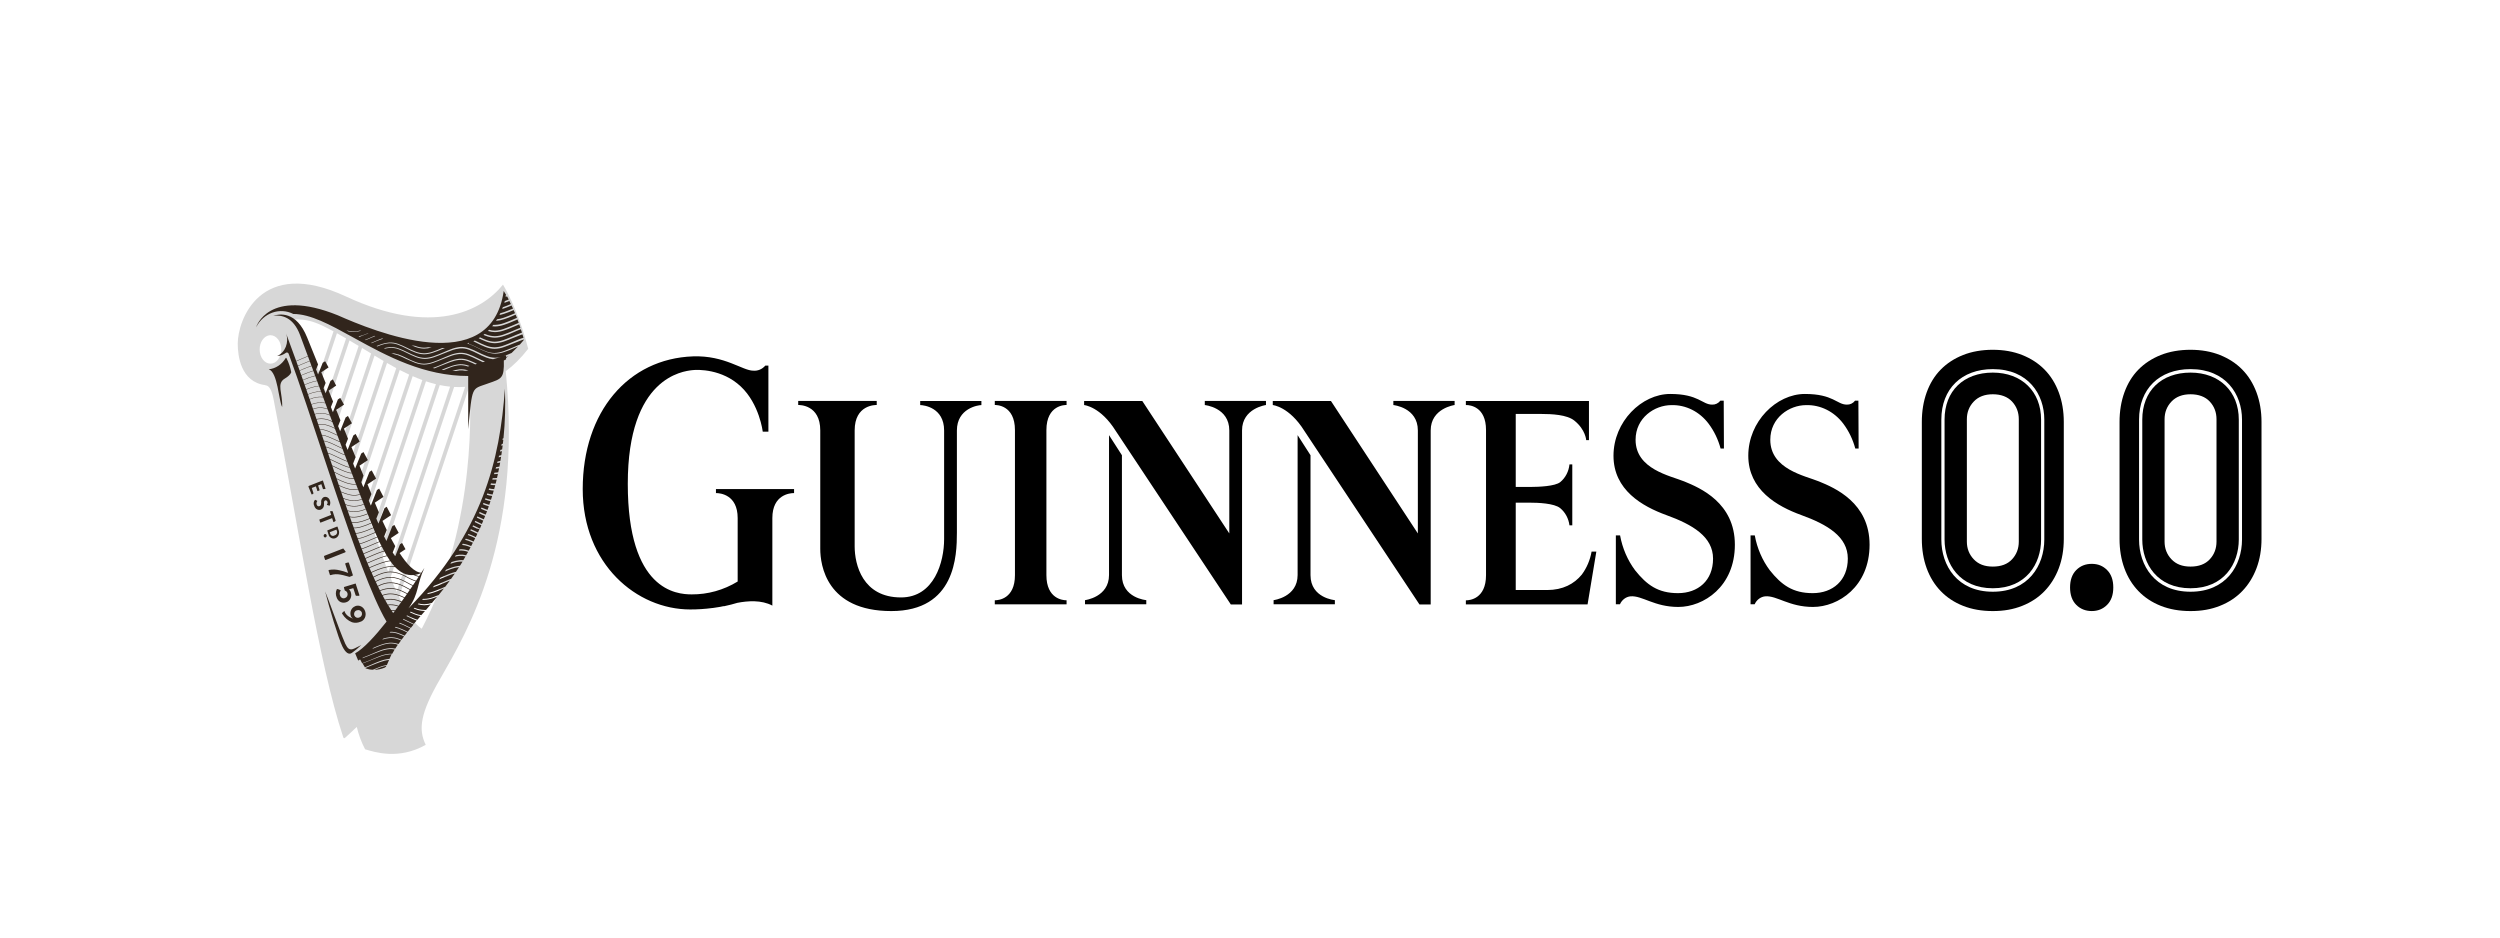 <svg width="400" height="150" viewBox="0 0 400 150" fill="none" xmlns="http://www.w3.org/2000/svg">
<g clip-path="url(#clip0_4_737)">
<path d="M38.039 54.98C38.039 51.27 41.588 41.026 55.355 47.437C69.123 53.849 77.036 49.816 80.477 45.543C80.477 45.543 82.802 49.214 84.512 55.807C83.343 57.313 82.14 58.492 80.921 59.395L80.919 59.374C83.623 86.52 74.692 101.127 70.499 108.495C67.167 114.195 66.931 116.722 68.115 119.172C63.755 121.641 59.892 120.31 58.418 119.889C57.839 118.791 57.389 117.585 57.083 116.311C56.147 117.23 55.486 117.77 55.203 118.054C55.157 118.109 55.093 118.127 55.033 118.103C54.974 118.08 54.928 118.017 54.913 117.938C50.917 105.877 47.914 85.053 43.766 63.86C43.353 61.759 42.782 61.682 42.414 61.643C42.414 61.643 42.439 61.637 42.493 61.629C38.476 61.139 38.039 56.843 38.039 54.98ZM75.155 61.813L75.088 61.822L63.849 95.502C64.933 97.716 66.214 99.799 67.479 100.596L67.491 100.571C76.489 83.501 75.207 63.888 75.155 61.813ZM74.418 61.894C73.828 61.941 73.24 61.946 72.657 61.914L62.479 92.418C62.775 93.146 63.109 93.924 63.469 94.703L74.418 61.894ZM70.359 61.61L61.206 89.034C61.385 89.554 61.703 90.453 62.124 91.531L72.019 61.865C71.461 61.81 70.907 61.724 70.359 61.61ZM68.155 61.011L59.969 85.543C60.325 86.556 60.631 87.419 60.872 88.084L69.75 61.473C69.211 61.341 68.679 61.186 68.155 61.011ZM66.027 60.188L58.742 82.02C59.059 82.937 59.359 83.8 59.636 84.593L67.571 60.808C67.047 60.617 66.532 60.409 66.027 60.188ZM63.956 59.194L57.519 78.478C57.825 79.368 58.124 80.233 58.41 81.063L65.463 59.935C64.948 59.697 64.445 59.448 63.956 59.194ZM61.924 58.075L56.3 74.926C56.599 75.8 56.897 76.666 57.188 77.515L63.403 58.902C62.893 58.627 62.4 58.349 61.924 58.075ZM59.923 56.891L55.087 71.381C55.307 72.026 55.529 72.674 55.75 73.321L55.971 73.965L61.379 57.757C60.834 57.437 60.316 57.126 59.828 56.834L59.923 56.891ZM57.926 55.673L53.871 67.818C54.161 68.668 54.457 69.536 54.757 70.414L59.376 56.557C58.867 56.245 58.384 55.95 57.926 55.673ZM55.919 54.47L52.657 64.251C52.94 65.083 53.236 65.954 53.542 66.851L57.384 55.346C56.863 55.031 56.375 54.74 55.919 54.47ZM53.912 53.314L51.449 60.697C51.718 61.487 52.013 62.355 52.327 63.281L55.373 54.15C54.844 53.841 54.359 53.563 53.912 53.314ZM46.999 51.108L46.739 51.108L46.766 51.125C47.418 51.547 48.466 52.069 49.87 56.039C49.87 56.039 50.075 56.644 50.429 57.691L50.579 58.133C50.738 58.6 50.919 59.135 51.12 59.728L53.362 53.01C51.027 51.74 49.815 51.318 48.623 51.178L48.468 51.161C48.004 51.116 47.536 51.109 46.999 51.108ZM43.274 53.635L43.17 53.639C43.136 53.642 43.102 53.646 43.068 53.652L43.065 53.652C42.657 53.717 42.276 53.976 41.996 54.385C41.991 54.39 41.985 54.395 41.98 54.4C41.709 54.802 41.544 55.331 41.544 55.91C41.544 57.167 42.318 58.185 43.274 58.185C44.23 58.185 45.004 57.167 45.004 55.91C45.004 54.654 44.23 53.635 43.274 53.635Z" fill="#D7D7D7"/>
<path d="M140.276 64.149V64.803L140.266 64.802C140.068 64.796 136.746 64.752 136.746 68.861V87.43C136.746 90.314 137.996 95.589 144.158 95.589C149.5 95.589 151.059 89.875 151.059 86.262V68.877C151.059 65.2 147.795 64.814 147.231 64.814V64.16H157.024V64.814C156.505 64.814 153.103 65.328 153.103 68.877V85.216C153.103 88.862 152.897 97.771 142.604 97.771C132.222 97.771 131.242 90.4 131.242 87.822V68.861C131.242 64.752 127.92 64.796 127.722 64.802L127.713 64.803V64.149H140.276ZM110.881 57.019C115.983 56.842 118.792 59.308 120.532 59.308C121.252 59.371 121.96 59.071 122.453 58.493H122.944V69.07H122.041C122.041 69.07 121.517 64.642 118.522 61.833C115.527 59.024 111.665 59.12 110.783 59.222C109.307 59.394 100.445 60.321 100.445 77.411C100.445 94.501 108.224 95.102 110.675 95.102C113.247 95.12 115.78 94.411 118.027 93.043V92.024C118.035 91.867 118.035 91.71 118.027 91.553V82.89C118.027 79.098 115.146 78.9 114.631 78.895L114.572 78.896L114.561 78.896L114.552 78.896V78.253H127.051V78.896L127.042 78.896L127.031 78.896L126.972 78.895C126.456 78.9 123.576 79.098 123.576 82.89V96.897C121.821 95.959 119.596 96.141 117.983 96.453C117.356 96.645 116.64 96.828 115.885 96.989H115.738C115.125 97.144 114.552 97.181 114.023 97.283H113.969C112.794 97.438 111.613 97.515 110.43 97.514C101.886 97.514 93.235 90.309 93.235 78.253C93.235 65.87 100.523 57.389 110.881 57.019ZM288.783 63.034C293.337 63.034 293.897 64.739 295.493 64.739C295.998 64.763 296.482 64.531 296.808 64.111H297.342L297.38 71.766H296.847C296.461 70.32 295.81 68.973 294.94 67.805C293.48 65.859 291.28 64.757 288.981 64.819C286.293 64.819 283.246 66.835 283.246 70.367C283.246 75.074 288.783 76.114 291.04 77.031C293.568 78.065 299.132 80.44 299.132 87.152C299.132 93.863 294.128 97.112 290.077 97.112C286.241 97.112 284.308 95.263 282.436 95.412C281.709 95.483 281.068 95.962 280.746 96.678H280.089V85.667H280.765C281.137 87.716 281.964 89.634 283.172 91.252C285.04 93.585 286.829 94.903 290.034 94.903C293.239 94.903 295.65 92.877 295.65 89.371C295.65 85.865 292.396 83.93 288.185 82.402C284.339 81.003 279.726 78.382 279.726 72.908C279.726 67.435 284.23 63.034 288.783 63.034ZM267.232 63.034C271.785 63.034 272.344 64.739 273.942 64.739C274.445 64.763 274.93 64.531 275.256 64.111H275.795L275.829 71.766H275.295C274.908 70.32 274.26 68.972 273.388 67.805C271.928 65.859 269.729 64.757 267.428 64.819C264.747 64.819 261.693 66.835 261.693 70.367C261.693 75.074 267.232 76.114 269.487 77.031C272.016 78.065 277.579 80.44 277.579 87.152C277.579 93.863 272.575 97.112 268.526 97.112C264.688 97.112 262.757 95.263 260.884 95.412C260.157 95.483 259.517 95.962 259.193 96.678H258.536V85.667H259.213C259.585 87.716 260.412 89.634 261.619 91.252C263.487 93.585 265.276 94.903 268.482 94.903C271.687 94.903 274.089 92.893 274.089 89.387C274.089 85.881 270.834 83.946 266.624 82.418C262.776 81.019 258.159 78.408 258.159 72.924C258.159 67.44 262.678 63.034 267.232 63.034ZM202.555 64.149V64.803C202.555 64.803 198.727 65.317 198.727 68.866V96.71H196.928L196.907 96.677C196.206 95.621 178.686 69.22 178.528 68.963C176.091 65.049 173.459 64.808 173.459 64.808V64.165H182.772L196.688 85.35V68.872C196.688 65.194 192.767 64.808 192.767 64.808V64.154L192.752 64.149H202.555ZM232.739 64.149V64.803C232.739 64.803 228.911 65.317 228.911 68.866V96.71H227.112C227.112 96.71 208.873 69.225 208.712 68.963C206.276 65.049 203.643 64.808 203.643 64.808V64.165H212.956L226.857 85.35V68.872C226.857 65.194 222.936 64.808 222.936 64.808V64.154V64.149H232.739ZM254.233 64.16V70.421H253.792C253.792 70.421 253.703 68.754 251.909 67.306C250.714 66.335 248.276 66.236 246.58 66.232L246.228 66.232C246.003 66.233 245.795 66.234 245.611 66.234H242.518V77.91L244.98 77.909C246.13 77.904 248.81 77.817 249.645 77.132C250.47 76.453 251.002 75.43 251.115 74.307H251.566V84.058H251.115C250.977 82.967 250.448 81.98 249.645 81.314C248.699 80.504 245.944 80.429 244.871 80.429H242.518V94.405H247.532C250.066 94.405 251.865 93.424 253.086 91.939C253.877 90.871 254.416 89.606 254.654 88.256H255.414L254.012 96.699H234.538V96.05C234.538 96.05 234.545 96.051 234.557 96.051L234.613 96.052C235.098 96.047 237.763 95.846 237.763 92.035V68.797C237.763 65.054 235.186 64.816 234.639 64.807L234.572 64.807C234.561 64.807 234.552 64.808 234.547 64.808L234.538 64.808V64.16H254.233ZM170.651 64.154V64.803L170.642 64.802C170.458 64.796 167.425 64.753 167.425 68.818V92.024C167.425 95.836 170.091 96.036 170.576 96.041L170.631 96.04C170.644 96.04 170.651 96.04 170.651 96.04V96.694H159.166V96.04C159.166 96.04 159.173 96.04 159.186 96.04L159.241 96.041C159.726 96.036 162.392 95.836 162.392 92.024V68.818C162.392 64.753 159.359 64.796 159.175 64.802L159.166 64.803V64.154H170.651ZM177.444 69.622L179.508 72.838V92.03C179.508 95.702 183.405 96.024 183.405 96.024V96.678H173.601V96.024C173.601 96.024 177.444 95.552 177.444 92.003V69.622ZM207.618 69.622L209.682 72.838V92.03C209.682 95.702 213.579 96.024 213.579 96.024V96.678H203.776V96.024C203.776 96.024 207.618 95.552 207.618 92.003V69.622Z" fill="black"/>
<path d="M338.126 93.993C338.126 95.184 337.796 96.112 337.138 96.774C336.481 97.437 335.66 97.769 334.683 97.769C333.705 97.769 332.856 97.437 332.198 96.774C331.541 96.112 331.21 95.184 331.21 93.993C331.21 92.801 331.541 91.873 332.198 91.211C332.856 90.548 333.684 90.216 334.683 90.216C335.681 90.216 336.481 90.548 337.138 91.211C337.796 91.873 338.126 92.801 338.126 93.993Z" fill="black"/>
<path d="M318.851 59.616C314.161 59.616 311.13 62.567 311.13 67.134V86.323C311.13 90.205 313.516 94.121 318.851 94.121C324.186 94.121 326.572 90.205 326.572 86.323V67.134C326.572 62.637 323.469 59.616 318.851 59.616ZM323.007 86.655C323.007 87.769 322.646 88.716 321.926 89.49C321.206 90.267 320.182 90.654 318.851 90.654C317.52 90.654 316.542 90.267 315.805 89.49C315.067 88.716 314.698 87.769 314.698 86.655V67.081C314.698 65.967 315.067 65.023 315.805 64.246C316.542 63.47 317.559 63.083 318.851 63.083C320.144 63.083 321.206 63.472 321.926 64.246C322.646 65.021 323.007 65.967 323.007 67.081V86.655Z" fill="black"/>
<path d="M329.405 62.785C328.868 61.35 328.112 60.133 327.132 59.137C326.154 58.14 324.962 57.363 323.559 56.803C322.156 56.246 320.585 55.965 318.851 55.965C317.118 55.965 315.49 56.243 314.087 56.803C312.683 57.363 311.491 58.14 310.514 59.137C309.536 60.133 308.788 61.35 308.269 62.785C307.751 64.219 307.493 65.795 307.493 67.51V86.229C307.493 87.944 307.751 89.509 308.269 90.924C308.785 92.338 309.533 93.555 310.514 94.572C311.491 95.588 312.683 96.376 314.087 96.933C315.49 97.49 317.079 97.771 318.851 97.771C320.623 97.771 322.156 97.493 323.559 96.933C324.962 96.376 326.154 95.588 327.132 94.572C328.11 93.555 328.868 92.338 329.405 90.924C329.939 89.509 330.207 87.944 330.207 86.229V67.51C330.207 65.798 329.939 64.221 329.405 62.785ZM327.088 86.323C327.088 90.481 324.542 94.677 318.851 94.677C313.16 94.677 310.614 90.481 310.614 86.323V67.134C310.614 62.228 313.847 59.059 318.851 59.059C324.542 59.059 327.088 63.116 327.088 67.134V86.323Z" fill="black"/>
<path d="M350.486 59.616C345.796 59.616 342.765 62.567 342.765 67.134V86.323C342.765 90.205 345.151 94.121 350.486 94.121C355.82 94.121 358.207 90.205 358.207 86.323V67.134C358.207 62.637 355.103 59.616 350.486 59.616ZM354.641 86.655C354.641 87.769 354.28 88.716 353.561 89.49C352.841 90.267 351.817 90.654 350.486 90.654C349.155 90.654 348.177 90.267 347.439 89.49C346.701 88.716 346.332 87.769 346.332 86.655V67.081C346.332 65.967 346.701 65.023 347.439 64.246C348.177 63.47 349.193 63.083 350.486 63.083C351.778 63.083 352.841 63.472 353.561 64.246C354.28 65.021 354.641 65.967 354.641 67.081V86.655Z" fill="black"/>
<path d="M361.039 62.785C360.502 61.35 359.747 60.133 358.766 59.137C357.789 58.14 356.597 57.363 355.194 56.803C353.79 56.246 352.219 55.965 350.486 55.965C348.752 55.965 347.124 56.243 345.721 56.803C344.318 57.363 343.126 58.14 342.148 59.137C341.17 60.133 340.422 61.35 339.904 62.785C339.385 64.219 339.127 65.795 339.127 67.51V86.229C339.127 87.944 339.385 89.509 339.904 90.924C340.42 92.338 341.168 93.555 342.148 94.572C343.126 95.588 344.318 96.376 345.721 96.933C347.124 97.49 348.713 97.771 350.486 97.771C352.258 97.771 353.79 97.493 355.194 96.933C356.597 96.376 357.789 95.588 358.766 94.572C359.744 93.555 360.502 92.338 361.039 90.924C361.573 89.509 361.841 87.944 361.841 86.229V67.51C361.841 65.798 361.573 64.221 361.039 62.785ZM358.722 86.323C358.722 90.481 356.176 94.677 350.486 94.677C344.795 94.677 342.249 90.481 342.249 86.323V67.134C342.249 62.228 345.481 59.059 350.486 59.059C356.176 59.059 358.722 63.116 358.722 67.134V86.323Z" fill="black"/>
<path d="M61.845 106.515C61.784 106.658 61.675 106.77 61.541 106.827C61.008 107.044 60.446 107.162 59.877 107.178C60.191 107.043 60.509 106.914 60.827 106.8C61.159 106.677 61.499 106.582 61.845 106.515ZM62.251 105.593L62.17 105.786C62.088 105.98 62.002 106.176 61.904 106.391C61.526 106.459 61.154 106.562 60.792 106.698C60.396 106.844 60.01 107.011 59.652 107.156C59.268 107.151 58.887 107.082 58.522 106.951L58.468 106.876C58.781 106.746 59.114 106.606 59.447 106.466C59.907 106.294 60.337 106.094 60.827 105.927C61.288 105.752 61.766 105.64 62.251 105.593ZM62.662 104.67C62.53 104.94 62.417 105.183 62.315 105.425H62.251C61.75 105.475 61.257 105.593 60.783 105.776C60.313 105.943 59.858 106.148 59.403 106.348C59.065 106.498 58.727 106.644 58.385 106.773C58.243 106.552 58.115 106.331 58.003 106.132H58.052C58.527 105.986 58.982 105.765 59.442 105.593C59.902 105.42 60.333 105.221 60.822 105.053C61.282 104.877 61.761 104.763 62.246 104.714C62.384 104.688 62.523 104.674 62.662 104.67ZM43.708 50.511C44.706 50.231 47.403 49.691 49.145 54.005L50.892 58.319L50.574 59.112L50.892 59.915L51.636 58.049L52.023 57.791L52.571 58.788L51.406 59.565L52.101 61.274L51.768 62.115L52.091 62.935L52.879 60.95L53.261 60.697L53.789 61.694L52.58 62.498L53.29 64.245L52.938 65.135L53.261 65.954L54.063 63.911L54.44 63.663L55.042 64.741L53.799 65.572C54.034 66.17 54.225 66.65 54.469 67.248L54.098 68.181L54.421 69.001L55.301 66.796L55.669 66.547L56.305 67.723L55.023 68.575C55.272 69.157 55.434 69.589 55.678 70.193L55.292 71.169L55.615 71.983L56.535 69.675L56.897 69.432L57.543 70.656L56.231 71.53C56.491 72.15 56.642 72.538 56.892 73.147L56.491 74.156L56.819 74.965L57.797 72.565L58.155 72.328L58.859 73.617L57.519 74.512C57.778 75.143 57.905 75.499 58.155 76.097L57.812 77.159L58.14 77.963L59.119 75.499L59.471 75.261L60.171 76.577L58.801 77.488C59.07 78.135 59.173 78.443 59.417 79.025V79.074L59.006 80.109L59.339 80.896L60.318 78.405L60.665 78.173L61.355 79.505L59.97 80.427C60.259 81.117 60.377 81.398 60.607 81.937V81.991L60.215 82.978L60.548 83.77L61.527 81.306L61.869 81.079L62.574 82.427L61.194 83.344C61.316 83.608 61.243 83.447 61.316 83.608C61.492 83.997 61.683 84.396 61.879 84.8L61.468 85.83C61.582 86.067 61.701 86.31 61.825 86.558L62.76 84.207L63.097 83.981L63.792 85.264L62.535 86.1C62.809 86.628 62.946 86.871 63.24 87.378L62.833 88.397C62.947 88.569 63.065 88.749 63.186 88.936L63.249 88.968L63.998 87.092L64.331 86.871L64.879 87.868L63.934 88.494C65.09 90.273 66.337 91.621 67.497 91.654L67.4 91.647C67.722 91.154 67.903 90.867 67.903 90.867C66.626 93.562 67.106 94.873 65.359 97.337C77.315 85.086 79.982 73.514 80.784 62.191C80.893 64.839 80.818 67.492 80.559 70.128H80.452L80.398 70.403L80.53 70.36C80.507 70.572 80.483 70.784 80.457 70.996L80.266 71.055L80.207 71.325L80.427 71.26C80.403 71.481 80.373 71.692 80.344 71.907L80.06 71.988L80.001 72.258L80.31 72.177L80.212 72.824L79.845 72.916L79.781 73.174L80.173 73.088C80.14 73.307 80.104 73.525 80.065 73.741C79.913 73.778 79.762 73.838 79.61 73.838L79.541 74.091C79.706 74.072 79.869 74.043 80.031 74.005C79.992 74.226 79.953 74.442 79.908 74.657C79.731 74.698 79.551 74.727 79.37 74.743L79.297 74.992C79.484 74.98 79.67 74.955 79.855 74.916C79.809 75.135 79.763 75.353 79.718 75.569C79.517 75.606 79.314 75.626 79.111 75.628L79.037 75.865H79.121C79.304 75.865 79.487 75.851 79.669 75.822C79.62 76.043 79.571 76.259 79.522 76.475C79.389 76.492 79.255 76.501 79.121 76.501H78.837L78.763 76.733C78.884 76.74 79.005 76.74 79.126 76.733H79.468C79.416 76.953 79.362 77.168 79.306 77.38H79.121C78.932 77.381 78.744 77.365 78.558 77.332L78.479 77.558C78.691 77.6 78.905 77.621 79.121 77.623H79.238C79.183 77.835 79.126 78.047 79.067 78.259C78.798 78.253 78.531 78.215 78.269 78.146L78.186 78.367C78.452 78.44 78.724 78.484 78.998 78.497C78.939 78.709 78.879 78.917 78.817 79.122C78.53 79.093 78.247 79.034 77.971 78.944L77.887 79.16C78.168 79.254 78.457 79.319 78.749 79.354L78.558 79.963C78.268 79.913 77.984 79.835 77.706 79.732H77.667L77.584 79.942H77.638C77.912 80.047 78.193 80.128 78.479 80.184L78.284 80.777C78.088 80.729 77.896 80.67 77.706 80.6L77.359 80.465L77.27 80.67L77.638 80.821C77.827 80.892 78.018 80.954 78.21 81.004L78.005 81.581L77.706 81.478C77.481 81.398 77.261 81.306 77.046 81.204L76.957 81.408C77.177 81.511 77.408 81.613 77.638 81.7L77.926 81.797L77.716 82.336L77.47 82.241C77.224 82.141 76.979 82.027 76.737 81.91L76.644 82.109C76.948 82.271 77.28 82.427 77.623 82.557L77.408 83.096C77.065 82.951 76.727 82.789 76.385 82.622L76.292 82.816C76.629 82.983 76.972 83.15 77.324 83.301L77.099 83.84L76.341 83.479L76.042 83.333L75.949 83.528L76.262 83.678C76.527 83.797 76.762 83.921 77.016 84.04L76.786 84.579L76.346 84.363L75.695 84.051L75.597 84.239L76.262 84.563L76.713 84.66L76.473 85.199L76.36 85.145C76.022 84.984 75.685 84.816 75.338 84.676L75.24 84.865C75.587 85.01 75.934 85.183 76.277 85.35L76.38 85.399L76.13 85.938C75.755 85.749 75.371 85.584 74.98 85.442H74.946L74.843 85.625H74.921C75.299 85.765 75.67 85.927 76.032 86.111L75.773 86.65C75.514 86.531 75.249 86.412 74.98 86.321C74.833 86.267 74.682 86.224 74.525 86.186L74.417 86.369C74.583 86.408 74.746 86.457 74.907 86.515C75.171 86.606 75.411 86.72 75.66 86.833L75.386 87.372C75.249 87.318 75.108 87.259 74.966 87.21C74.668 87.103 74.361 87.031 74.05 86.995L73.938 87.189C74.271 87.219 74.6 87.293 74.916 87.41L75.293 87.561L75 88.1H74.975C74.513 87.927 74.024 87.852 73.536 87.879L73.404 88.089H73.502C73.975 88.061 74.449 88.134 74.897 88.305L74.574 88.844C74.22 88.75 73.855 88.718 73.492 88.747C73.305 88.764 73.119 88.792 72.934 88.833L72.783 89.071C73.021 89.009 73.263 88.968 73.507 88.947C73.835 88.921 74.165 88.95 74.486 89.033L74.124 89.637C73.92 89.615 73.716 89.615 73.512 89.637C73.079 89.681 72.652 89.778 72.24 89.928L72.058 90.192H72.108C72.565 90.019 73.04 89.906 73.522 89.858C73.685 89.843 73.848 89.843 74.011 89.858L73.59 90.527H73.522C73.021 90.579 72.528 90.698 72.053 90.882C71.833 90.963 71.618 91.05 71.403 91.141L71.197 91.427C71.501 91.298 71.804 91.174 72.108 91.066C72.54 90.902 72.989 90.792 73.444 90.737C73.287 90.992 73.124 91.244 72.954 91.492C72.654 91.56 72.358 91.648 72.068 91.756C71.603 91.929 71.143 92.134 70.688 92.333L70.463 92.43L70.248 92.71L70.737 92.5C71.192 92.328 71.647 92.128 72.112 91.961C72.333 91.885 72.553 91.815 72.778 91.756C72.576 92.051 72.373 92.338 72.171 92.619L72.058 92.657C71.594 92.829 71.09 93.055 70.678 93.234C70.267 93.412 69.861 93.584 69.445 93.735L69.245 93.983L69.347 93.951C69.822 93.805 70.326 93.589 70.737 93.412C71.148 93.234 71.559 93.055 71.975 92.899C71.731 93.234 71.487 93.557 71.246 93.87L70.678 94.118C70.223 94.301 69.793 94.501 69.303 94.657C69.037 94.749 68.766 94.82 68.491 94.873L68.324 95.062C68.671 95.013 69.013 94.932 69.347 94.819C69.822 94.673 70.282 94.479 70.737 94.28L71.021 94.161C70.737 94.522 70.463 94.867 70.189 95.202C69.895 95.326 69.602 95.444 69.303 95.547C68.843 95.714 68.363 95.807 67.879 95.822H67.669L67.536 95.968C67.651 95.974 67.765 95.974 67.879 95.968C68.378 95.955 68.873 95.862 69.347 95.692C69.553 95.622 69.758 95.547 69.959 95.466C69.668 95.814 69.388 96.147 69.117 96.463C68.715 96.596 68.299 96.669 67.879 96.679C67.572 96.677 67.267 96.636 66.969 96.555L66.851 96.679C67.186 96.781 67.532 96.835 67.879 96.841C68.23 96.837 68.58 96.789 68.921 96.695L68.163 97.585H67.859C67.375 97.575 66.895 97.476 66.44 97.294L66.308 97.245L66.196 97.359L66.391 97.439C66.862 97.63 67.358 97.734 67.859 97.747H68.006L67.409 98.432C67.076 98.382 66.748 98.297 66.43 98.178C66.191 98.086 65.941 97.979 65.701 97.865L65.593 97.973C65.853 98.097 66.117 98.216 66.386 98.319C66.678 98.431 66.977 98.516 67.282 98.572L66.793 99.165L66.455 99.052C66.004 98.885 65.569 98.674 65.133 98.459L65.031 98.561L65.252 98.672C65.621 98.856 65.988 99.038 66.396 99.187L66.67 99.284L66.21 99.823C65.829 99.65 65.452 99.467 65.08 99.284L64.517 99.014L64.483 99.122L65.094 99.418C65.452 99.591 65.809 99.769 66.176 99.925L65.74 100.465L65.148 100.179C64.761 99.985 64.37 99.796 63.964 99.639L63.861 99.737C64.282 99.871 64.693 100.071 65.099 100.276L65.652 100.545L65.231 101.085L65.153 101.047C64.705 100.818 64.246 100.616 63.778 100.443C63.617 100.385 63.454 100.337 63.288 100.297L63.181 100.4C63.374 100.441 63.566 100.494 63.754 100.562C64.215 100.737 64.668 100.941 65.109 101.171H65.153L64.742 101.71C64.43 101.56 64.112 101.426 63.788 101.311C63.362 101.154 62.915 101.077 62.466 101.085L62.334 101.214C62.816 101.185 63.298 101.26 63.754 101.435C64.057 101.548 64.355 101.683 64.654 101.823L64.243 102.363C64.091 102.298 63.939 102.239 63.788 102.185C63.316 102.007 62.817 101.934 62.319 101.969C61.988 102.001 61.66 102.068 61.341 102.169L61.16 102.341C61.54 102.21 61.932 102.125 62.329 102.087C62.814 102.057 63.3 102.132 63.758 102.309C63.9 102.357 64.032 102.411 64.169 102.47C64.018 102.675 63.881 102.869 63.754 103.047C63.293 102.879 62.808 102.809 62.324 102.842C61.824 102.892 61.331 103.01 60.856 103.193C60.484 103.328 60.122 103.484 59.765 103.641L59.554 103.84C59.995 103.651 60.435 103.463 60.886 103.301C61.346 103.124 61.824 103.01 62.31 102.961C62.765 102.932 63.222 102.997 63.655 103.155C63.499 103.376 63.362 103.587 63.24 103.781C62.931 103.71 62.614 103.689 62.3 103.716C61.799 103.766 61.306 103.884 60.832 104.066C60.362 104.239 59.897 104.455 59.452 104.644C59.006 104.832 58.561 105.026 58.106 105.183L58.067 105.215L57.949 105.323L58.091 105.274C58.566 105.129 59.021 104.908 59.481 104.735C59.941 104.563 60.372 104.363 60.861 104.196C61.322 104.02 61.8 103.906 62.285 103.856C62.573 103.833 62.863 103.853 63.147 103.916C62.99 104.169 62.863 104.401 62.75 104.611C62.587 104.596 62.424 104.596 62.261 104.611C61.76 104.661 61.267 104.779 60.792 104.962C60.323 105.134 59.868 105.355 59.412 105.539C58.957 105.722 58.522 105.921 58.032 106.078L57.959 106.153C57.797 105.857 57.714 105.684 57.66 105.571C57.607 105.458 57.406 105.636 57.313 105.695L56.824 104.53C58.188 103.787 60.046 101.746 61.85 99.46C59.541 95.595 56.451 86.924 53.43 77.95L53.084 76.921C52.912 76.407 52.739 75.892 52.568 75.377L52.225 74.348C50.001 67.669 47.877 61.155 46.204 56.663C46.184 56.562 46.124 56.477 46.04 56.431C45.956 56.386 45.857 56.386 45.773 56.432C45.348 56.751 44.852 56.937 44.339 56.971C45.636 56.398 46.275 54.784 45.773 53.347L46.002 53.962C46.477 55.24 46.939 56.505 47.389 57.754L48.159 57.422L48.8 57.152L49.181 56.995L49.253 56.966C48.654 55.349 48.217 54.163 48.014 53.622C46.933 50.716 45.083 50.371 43.708 50.511ZM52.018 94.625C52.507 95.703 54.142 100.459 55.243 103.004C55.59 103.668 55.864 104.174 56.735 103.743L57.807 103.209C57.336 103.668 56.834 104.086 56.305 104.46C55.815 104.805 55.297 104.46 54.783 103.43C54.127 102.098 52.654 97.154 52.018 94.625ZM56.828 96.987C57.141 96.859 57.487 96.876 57.788 97.033C58.089 97.191 58.32 97.475 58.429 97.822C58.546 98.162 58.525 98.541 58.37 98.863C58.215 99.184 57.943 99.416 57.621 99.499C57.205 99.674 56.748 99.695 56.319 99.559C55.696 99.315 55.159 98.857 54.788 98.254C54.766 98.226 54.748 98.195 54.734 98.162C54.717 98.136 54.717 98.102 54.734 98.076L54.812 98.006L55.032 97.801C55.051 97.778 55.079 97.768 55.106 97.774C55.133 97.786 55.153 97.812 55.16 97.844V97.925C55.33 98.268 55.593 98.543 55.913 98.712C56.096 98.825 56.29 98.915 56.491 98.982L56.447 98.949C56.278 98.857 56.154 98.687 56.109 98.486C55.942 97.864 56.255 97.209 56.814 97.008L56.828 96.987ZM57.562 97.661C57.409 97.594 57.238 97.598 57.088 97.671L57.102 97.65C56.938 97.686 56.797 97.803 56.719 97.968C56.641 98.132 56.634 98.326 56.701 98.496C56.849 98.806 57.19 98.936 57.479 98.793C57.63 98.757 57.76 98.655 57.84 98.51C57.92 98.365 57.941 98.191 57.9 98.027C57.837 97.86 57.715 97.728 57.562 97.661ZM62.765 97.711L62.654 97.711C62.739 97.839 62.823 97.964 62.908 98.088C62.991 97.975 63.075 97.864 63.158 97.752C63.028 97.729 62.897 97.715 62.765 97.711ZM62.109 96.841C62.261 97.101 62.419 97.352 62.578 97.595L62.448 97.602C62.712 97.579 62.977 97.594 63.237 97.646C63.391 97.439 63.543 97.232 63.694 97.026C63.183 96.847 62.645 96.784 62.109 96.841ZM61.865 96.002L61.673 96.042L61.641 96.051C61.772 96.283 61.905 96.51 62.038 96.732L61.935 96.745C62.552 96.65 63.178 96.713 63.766 96.927C63.91 96.73 64.052 96.533 64.192 96.338C63.264 95.933 62.569 95.87 61.865 96.002ZM56.873 93.368C56.917 93.38 56.95 93.421 56.956 93.471L56.941 93.492L57.499 95.207C57.512 95.234 57.512 95.266 57.499 95.293C57.483 95.316 57.457 95.329 57.43 95.326H57.029C56.973 95.335 56.919 95.302 56.897 95.245L56.535 94.123H56.461L55.82 94.301C55.994 94.439 56.116 94.642 56.163 94.873C56.323 95.494 56.007 96.143 55.448 96.34C55.148 96.463 54.818 96.463 54.519 96.34C54.214 96.207 53.977 95.936 53.867 95.595C53.691 95.195 53.691 94.728 53.867 94.328C53.873 94.299 53.89 94.274 53.913 94.26C53.937 94.245 53.965 94.243 53.99 94.253H54.053L54.469 94.42C54.49 94.425 54.506 94.441 54.514 94.463C54.519 94.487 54.514 94.513 54.5 94.532L54.484 94.549C54.332 94.756 54.301 95.042 54.406 95.283C54.463 95.463 54.587 95.608 54.746 95.681C54.906 95.754 55.087 95.748 55.243 95.665C55.523 95.565 55.68 95.239 55.6 94.927C55.551 94.75 55.434 94.608 55.282 94.535L55.223 94.511C55.199 94.508 55.178 94.493 55.165 94.471L55.155 94.447L55.086 94.21L55.032 94.026C55.023 94.002 55.023 93.975 55.032 93.951C55.046 93.928 55.067 93.912 55.091 93.907L56.873 93.368ZM61.399 95.25L61.294 95.286L61.232 95.31C61.348 95.527 61.465 95.74 61.583 95.948L61.73 95.914C62.5 95.747 63.246 95.798 64.258 96.244C64.397 96.052 64.533 95.861 64.667 95.672C63.341 95.007 62.305 94.95 61.399 95.25ZM60.896 94.53L60.836 94.555C60.95 94.778 61.064 94.996 61.178 95.211L61.208 95.198L61.314 95.16C61.332 95.154 61.35 95.147 61.369 95.141C62.304 94.832 63.372 94.893 64.731 95.58C64.861 95.396 64.989 95.214 65.114 95.036L64.746 94.857L64.451 94.705L64.308 94.639C63.196 94.141 62.139 94.042 60.896 94.53ZM60.516 93.825L60.48 93.845C60.581 94.051 60.683 94.255 60.785 94.455L60.696 94.491C62.039 93.916 63.167 94.005 64.352 94.537L64.491 94.601L64.885 94.801L65.162 94.936L65.178 94.944C65.312 94.751 65.442 94.563 65.569 94.378C65.543 94.366 65.515 94.352 65.487 94.337L64.686 93.904C63.265 93.172 62.007 93.04 60.516 93.825ZM65.773 93.621L65.593 93.529L64.929 93.168C63.279 92.276 62.015 92.13 60.162 93.075L60.12 93.096C60.224 93.316 60.327 93.532 60.431 93.745L60.314 93.809C61.854 92.941 63.147 93.024 64.585 93.729L64.816 93.847L65.444 94.19C65.515 94.227 65.578 94.259 65.634 94.286C65.764 94.094 65.891 93.909 66.014 93.729C65.937 93.697 65.858 93.662 65.773 93.621ZM59.88 92.332L59.788 92.38C59.883 92.59 59.979 92.797 60.075 93.001L59.949 93.067C61.868 92.04 63.169 92.132 64.821 92.991L65.656 93.443L65.688 93.46C65.83 93.532 65.957 93.591 66.075 93.639C66.225 93.416 66.369 93.204 66.504 93.002C66.254 92.939 66 92.841 65.707 92.701L65.422 92.558L64.995 92.332C63.189 91.374 61.976 91.249 59.88 92.332ZM61.877 90.772C61.436 90.855 60.965 90.997 60.484 91.181C60.201 91.288 59.932 91.404 59.686 91.519L59.453 91.633C59.55 91.853 59.647 92.07 59.744 92.284L59.66 92.328C61.837 91.161 63.089 91.232 64.89 92.158L65.529 92.495L65.593 92.527C65.964 92.714 66.269 92.837 66.568 92.908C66.715 92.687 66.852 92.48 66.978 92.29L67.222 92.353C66.877 92.271 66.539 92.162 66.21 92.026L66.171 92.009C65.003 92.111 64.053 91.591 63.242 90.75C62.866 90.66 62.405 90.672 61.877 90.772ZM55.825 90.058L56.447 91.977C56.459 92.001 56.461 92.028 56.454 92.054C56.446 92.079 56.429 92.1 56.407 92.112L55.918 92.301C55.918 92.301 55.477 92.165 54.98 92.046L54.803 92.006C54.684 91.979 54.565 91.955 54.45 91.934C53.936 91.831 53.407 91.858 52.903 92.015C52.883 92.03 52.857 92.034 52.833 92.025C52.809 92.017 52.79 91.997 52.781 91.972L52.571 91.319C52.561 91.295 52.561 91.268 52.571 91.244C52.586 91.218 52.611 91.2 52.639 91.195C53.216 91.084 53.808 91.106 54.377 91.26C54.801 91.348 55.218 91.475 55.624 91.637L55.703 91.67L55.243 90.252C55.23 90.221 55.23 90.186 55.243 90.155C55.252 90.136 55.267 90.12 55.284 90.111L55.311 90.101L55.341 90.09L55.688 89.993C55.742 89.971 55.803 89.999 55.825 90.058ZM67.358 91.711L67.351 91.715C67.023 91.846 66.711 91.933 66.412 91.98C66.603 92.053 66.796 92.117 66.991 92.172L67.047 92.186C67.161 92.013 67.265 91.854 67.358 91.711ZM62.459 89.793L62.438 89.793C62.094 89.806 61.584 89.934 60.951 90.153C60.754 90.221 60.549 90.296 60.337 90.378C60.158 90.448 59.979 90.52 59.799 90.595L59.444 90.745L59.127 90.886C59.222 91.107 59.317 91.325 59.412 91.541L59.458 91.517L59.65 91.425C59.898 91.309 60.168 91.192 60.453 91.084C60.939 90.898 61.415 90.755 61.862 90.671C62.337 90.581 62.761 90.56 63.122 90.621C62.89 90.369 62.67 90.09 62.459 89.793ZM61.929 88.983L61.907 88.984C61.833 88.993 61.742 89.011 61.634 89.038L61.462 89.086L61.266 89.148L61.049 89.222L60.81 89.309L60.551 89.407L60.261 89.522L60.104 89.586C59.968 89.641 59.83 89.699 59.689 89.758L58.811 90.138C58.903 90.359 58.995 90.577 59.087 90.792L59.41 90.65L59.496 90.613C59.767 90.497 60.037 90.386 60.306 90.282C60.519 90.199 60.725 90.123 60.923 90.055L61.069 90.005L61.347 89.916C61.77 89.787 62.122 89.71 62.391 89.693C62.231 89.466 62.078 89.228 61.929 88.983ZM61.491 88.223L61.454 88.23C61.435 88.235 61.415 88.239 61.395 88.245L61.258 88.283L61.098 88.334L60.915 88.397L60.6 88.513L60.365 88.604L60.11 88.706L59.745 88.856L59.266 89.059L58.566 89.364L58.503 89.392C58.593 89.614 58.684 89.833 58.774 90.049L59.217 89.856C59.37 89.79 59.516 89.728 59.657 89.668L60.073 89.495L60.385 89.369L60.658 89.263L60.91 89.169L61.142 89.088L61.351 89.019L61.538 88.964L61.703 88.923C61.766 88.908 61.824 88.897 61.875 88.891C61.743 88.672 61.616 88.449 61.491 88.223ZM54.978 87.793L54.964 87.814L55.008 87.868L55.297 88.246V88.273C55.297 88.273 55.297 88.343 55.228 88.375L52.135 89.594C52.109 89.608 52.079 89.609 52.053 89.597C52.027 89.584 52.007 89.559 51.998 89.529L51.846 89.06C51.837 89.033 51.839 89.003 51.851 88.977C51.863 88.951 51.885 88.933 51.91 88.925L54.846 87.782C54.887 87.752 54.942 87.756 54.978 87.793ZM61.088 87.466L61.02 87.485L60.842 87.548L60.435 87.709L58.561 88.492L58.239 88.619L58.197 88.634C58.287 88.86 58.377 89.083 58.467 89.304L58.678 89.21L59.234 88.968L59.713 88.765L60.081 88.614L60.46 88.463L60.688 88.377L60.991 88.268L61.165 88.211C61.192 88.202 61.218 88.194 61.243 88.187L61.383 88.148L61.443 88.135C61.365 87.992 61.288 87.849 61.212 87.704L61.088 87.466ZM60.713 86.723L60.546 86.786L59.131 87.385L58.647 87.584L58.35 87.699L58.182 87.761L58.038 87.809C58.015 87.817 57.994 87.823 57.974 87.829L57.888 87.853C57.98 88.086 58.071 88.317 58.161 88.545L58.312 88.489L59.123 88.154L60.321 87.651L60.695 87.501L60.863 87.438L60.992 87.393L61.042 87.379L60.942 87.184L60.876 87.054C60.826 86.957 60.772 86.847 60.713 86.723ZM60.371 85.972L60.329 85.987L59.02 86.538L58.648 86.69L58.401 86.785L58.179 86.868L57.981 86.936L57.808 86.99L57.659 87.03C57.63 87.037 57.602 87.043 57.576 87.048C57.67 87.29 57.762 87.53 57.855 87.767C57.867 87.764 57.884 87.76 57.901 87.755L58.02 87.719L58.163 87.671L58.329 87.611L58.52 87.537L58.734 87.451L59.103 87.299L60.377 86.758L60.632 86.654L60.673 86.639C60.582 86.445 60.481 86.222 60.371 85.972ZM60.053 85.234L58.959 85.7L58.662 85.819L58.52 85.874C57.995 86.074 57.573 86.201 57.269 86.239C57.361 86.482 57.452 86.723 57.544 86.961C57.611 86.949 57.694 86.929 57.792 86.9L57.962 86.847L58.158 86.779L58.378 86.697L58.621 86.603L58.991 86.453L60.315 85.895L60.335 85.888C60.246 85.686 60.152 85.468 60.053 85.234ZM53.951 84.245V84.261C53.967 84.256 53.983 84.259 53.997 84.27C54.01 84.28 54.018 84.297 54.019 84.315L54.239 84.994C54.325 85.453 54.101 85.915 53.708 86.092C53.314 86.27 52.862 86.115 52.629 85.722L52.375 84.935C52.368 84.92 52.368 84.903 52.373 84.888C52.379 84.872 52.39 84.86 52.404 84.854L53.951 84.245ZM59.739 84.486L59.215 84.715L58.981 84.813L58.74 84.911C58.533 84.993 58.334 85.066 58.144 85.129C57.647 85.294 57.239 85.382 56.945 85.373C57.043 85.635 57.139 85.894 57.236 86.151L57.173 86.156C57.372 86.142 57.638 86.08 57.962 85.975L58.217 85.889L58.492 85.788L58.779 85.675L59.208 85.497L60.018 85.152C59.929 84.942 59.836 84.719 59.739 84.486ZM52.135 85.468C52.226 85.516 52.282 85.62 52.277 85.731C52.272 85.842 52.206 85.939 52.111 85.975C51.981 86.026 51.839 85.951 51.792 85.808C51.759 85.704 51.785 85.587 51.861 85.512C51.935 85.437 52.044 85.42 52.135 85.468ZM53.828 84.735L52.761 85.156L52.884 85.533C53.038 85.759 53.324 85.816 53.54 85.663C53.789 85.616 53.965 85.369 53.946 85.091L53.828 84.735ZM59.425 83.722L59.206 83.818L58.698 84.032L58.532 84.098C58.241 84.209 57.963 84.302 57.7 84.373C57.289 84.482 56.934 84.533 56.645 84.512L56.628 84.511C56.723 84.77 56.817 85.026 56.911 85.28C57.195 85.297 57.609 85.211 58.12 85.041C58.246 84.999 58.375 84.954 58.509 84.903L58.771 84.802L59.113 84.66L59.705 84.403C59.614 84.185 59.521 83.958 59.425 83.722ZM59.137 83.012L59.005 83.072C58.939 83.101 58.873 83.129 58.795 83.161C58.563 83.255 58.324 83.342 58.077 83.417C57.471 83.603 56.9 83.697 56.396 83.667L56.32 83.661C56.411 83.914 56.502 84.165 56.593 84.414L56.55 84.41C56.844 84.452 57.227 84.405 57.68 84.284C57.94 84.214 58.216 84.122 58.504 84.011L58.782 83.899L59.39 83.637C59.308 83.435 59.223 83.227 59.137 83.012ZM53.236 81.845L53.696 83.263C53.711 83.302 53.696 83.347 53.662 83.366L53.618 83.398L53.417 83.533C53.4 83.542 53.38 83.542 53.364 83.533C53.352 83.527 53.342 83.516 53.336 83.504L53.138 82.902L51.303 83.614C51.288 83.623 51.269 83.623 51.254 83.614C51.238 83.606 51.227 83.59 51.225 83.571L51.102 83.188C51.096 83.171 51.097 83.153 51.105 83.137C51.112 83.121 51.126 83.111 51.142 83.107L52.987 82.384L52.918 82.174L52.82 81.872C52.814 81.859 52.814 81.843 52.82 81.829C52.831 81.817 52.845 81.808 52.861 81.804L52.884 81.802V81.781H53.138C53.181 81.77 53.224 81.798 53.236 81.845ZM58.832 82.253L58.532 82.369L58.187 82.494C58.17 82.5 58.154 82.505 58.139 82.51C57.642 82.674 57.164 82.778 56.715 82.798C56.466 82.809 56.232 82.794 56.016 82.75L55.992 82.745C56.09 83.021 56.188 83.295 56.286 83.566L56.255 83.563C56.783 83.622 57.397 83.53 58.055 83.329C58.299 83.254 58.537 83.168 58.766 83.075L58.974 82.987L59.103 82.929C59.015 82.71 58.924 82.484 58.832 82.253ZM58.526 81.484L58.595 81.451C57.696 81.894 56.693 82.011 55.731 81.787L55.645 81.766C55.749 82.061 55.852 82.353 55.955 82.642L55.908 82.631C56.151 82.696 56.42 82.72 56.711 82.707C57.153 82.686 57.624 82.584 58.116 82.422L58.41 82.318L58.799 82.17C58.709 81.946 58.619 81.717 58.526 81.484ZM58.22 80.708L58.282 80.68C57.339 81.128 56.279 81.162 55.316 80.782L55.298 80.774C55.404 81.077 55.508 81.377 55.613 81.675L55.58 81.666C56.517 81.924 57.504 81.849 58.399 81.455L58.497 81.41C58.406 81.18 58.313 80.946 58.22 80.708ZM52.472 79.637C52.647 79.764 52.767 79.964 52.806 80.19V80.163C52.87 80.381 52.859 80.617 52.776 80.825L52.742 80.902C52.724 80.919 52.7 80.923 52.678 80.914L52.659 80.902L52.36 80.799C52.337 80.794 52.318 80.778 52.306 80.756C52.299 80.744 52.297 80.73 52.299 80.716L52.306 80.697C52.408 80.606 52.445 80.454 52.399 80.319C52.38 80.228 52.328 80.15 52.255 80.101C52.182 80.052 52.095 80.038 52.013 80.06C51.874 80.15 51.804 80.33 51.841 80.502V80.697C51.871 81.066 51.67 81.41 51.352 81.532C51.141 81.616 50.907 81.601 50.706 81.491C50.505 81.381 50.353 81.186 50.285 80.95C50.123 80.651 50.157 80.27 50.368 80.012C50.388 79.974 50.431 79.959 50.466 79.98L50.755 80.13C50.761 80.144 50.763 80.159 50.761 80.174L50.755 80.195C50.639 80.344 50.605 80.55 50.667 80.734C50.693 80.84 50.759 80.927 50.848 80.975C50.937 81.022 51.041 81.025 51.132 80.983C51.332 80.902 51.363 80.794 51.386 80.455L51.391 80.373C51.333 79.992 51.543 79.623 51.881 79.516C52.085 79.467 52.298 79.51 52.472 79.637ZM54.954 79.782C55.057 80.081 55.16 80.378 55.263 80.672L55.193 80.643C56.127 81.06 57.169 81.069 58.106 80.672L58.191 80.634C58.1 80.404 58.008 80.17 57.915 79.933L57.984 79.91C57.015 80.242 55.974 80.208 55.028 79.815L54.954 79.782ZM54.597 78.745C54.704 79.059 54.812 79.37 54.918 79.68L54.89 79.667C55.81 80.095 56.832 80.171 57.794 79.887L57.886 79.857C57.794 79.621 57.7 79.381 57.605 79.138L57.682 79.112C56.894 79.401 56.119 79.323 55.201 78.988L54.951 78.892L54.597 78.745ZM54.242 77.709C54.349 78.023 54.456 78.334 54.562 78.644L54.976 78.816L55.062 78.85C55.981 79.209 56.748 79.322 57.515 79.084L57.576 79.063C57.484 78.826 57.391 78.586 57.297 78.344L57.355 78.331C57.217 78.365 57.075 78.387 56.929 78.398C56.3 78.446 55.643 78.297 54.915 78.004L54.711 77.918L54.242 77.709ZM51.68 76.933L52.081 78.168C52.088 78.181 52.088 78.198 52.081 78.211C52.068 78.228 52.048 78.238 52.027 78.238H51.988L51.748 78.27C51.707 78.272 51.669 78.244 51.656 78.2L51.421 77.477H51.386L50.897 77.677L51.132 78.4C51.136 78.415 51.135 78.433 51.127 78.447C51.12 78.461 51.107 78.471 51.093 78.475L50.848 78.572C50.833 78.579 50.816 78.578 50.802 78.57C50.788 78.561 50.778 78.546 50.775 78.529L50.544 77.817L49.884 78.076L50.148 78.89C50.161 78.908 50.164 78.931 50.158 78.952L50.148 78.971L49.933 79.111C49.914 79.121 49.893 79.121 49.874 79.111C49.86 79.106 49.85 79.094 49.845 79.079L49.346 77.86C49.338 77.839 49.342 77.815 49.355 77.797C49.368 77.78 49.389 77.771 49.409 77.774V77.747L51.592 76.89C51.627 76.875 51.666 76.894 51.68 76.933ZM53.881 76.648C53.991 76.97 54.099 77.29 54.208 77.607L54.7 77.826L54.941 77.928C55.66 78.218 56.307 78.364 56.924 78.317C57.019 78.31 57.112 78.298 57.204 78.281L57.267 78.267C57.171 78.019 57.074 77.768 56.977 77.515L57.049 77.507C56.782 77.546 56.491 77.539 56.179 77.49C55.716 77.418 55.228 77.258 54.692 77.026L54.443 76.915C54.4 76.895 54.357 76.875 54.313 76.854L53.881 76.648ZM53.528 75.604C53.634 75.919 53.74 76.231 53.845 76.542L54.204 76.714C54.299 76.76 54.387 76.802 54.471 76.84L54.719 76.951C55.25 77.181 55.733 77.338 56.189 77.41C56.444 77.45 56.684 77.462 56.907 77.442L56.947 77.437C56.845 77.174 56.743 76.909 56.64 76.641L56.729 76.633C56.384 76.671 55.986 76.615 55.535 76.48C55.236 76.39 54.925 76.269 54.58 76.113L54.292 75.979L53.528 75.604ZM53.178 74.569C53.283 74.881 53.388 75.19 53.492 75.498L54.253 75.871L54.433 75.958C54.846 76.152 55.209 76.298 55.554 76.401C55.942 76.518 56.289 76.574 56.594 76.562L56.609 76.562C56.505 76.288 56.399 76.013 56.292 75.734C56.067 75.758 55.691 75.663 55.181 75.468L54.936 75.371L54.673 75.261L54.411 75.146L54.042 74.978L53.178 74.569ZM52.83 73.537C52.935 73.848 53.039 74.157 53.142 74.464L54.184 74.956L54.438 75.071L54.699 75.186L54.957 75.294L55.197 75.388L55.417 75.469C55.796 75.602 56.082 75.668 56.262 75.656C56.156 75.378 56.049 75.099 55.942 74.817C55.889 74.815 55.827 74.805 55.754 74.788L55.613 74.751L55.451 74.7C55.422 74.69 55.393 74.679 55.362 74.668L55.168 74.596L54.952 74.509C54.915 74.493 54.876 74.477 54.837 74.46L54.458 74.295L54.024 74.096L52.83 73.537ZM52.495 72.545C52.596 72.843 52.696 73.14 52.795 73.435L53.078 73.564L54.108 74.047L54.483 74.219L54.856 74.382C54.895 74.398 54.933 74.414 54.97 74.43L55.182 74.515L55.374 74.587L55.544 74.646C55.696 74.695 55.819 74.725 55.91 74.734C55.798 74.442 55.686 74.147 55.573 73.851L55.53 73.841L55.447 73.817L55.354 73.786L55.191 73.724L54.994 73.642L54.668 73.496L54.253 73.303L53.496 72.948L53.195 72.812L53.022 72.737L52.87 72.674L52.735 72.622L52.617 72.58L52.512 72.549L52.495 72.545ZM52.162 71.556C52.264 71.859 52.366 72.16 52.467 72.46L52.469 72.46L52.564 72.485C52.581 72.49 52.598 72.495 52.615 72.501L52.727 72.539L52.922 72.615L53.155 72.713L53.535 72.884L54.689 73.424L55.013 73.568L55.208 73.65L55.319 73.693L55.416 73.728L55.541 73.766C55.424 73.459 55.307 73.15 55.189 72.84L55.148 72.826L54.985 72.764L54.789 72.682L54.462 72.536L54.048 72.343L53.291 71.988L52.989 71.852L52.817 71.777L52.664 71.714L52.53 71.662L52.411 71.621L52.306 71.589L52.214 71.566C52.199 71.563 52.185 71.56 52.171 71.558L52.162 71.556ZM51.838 70.596L51.87 70.688C51.96 70.955 52.049 71.221 52.139 71.486L52.139 71.476L52.179 71.482L52.264 71.5L52.358 71.525C52.375 71.53 52.392 71.536 52.41 71.541L52.522 71.58L52.717 71.655L52.949 71.753L53.329 71.924L54.483 72.464L54.807 72.609L55.002 72.69L55.113 72.733L55.154 72.748C55.033 72.429 54.912 72.109 54.791 71.788L54.757 71.775L54.601 71.71L54.246 71.546L53.254 71.075L52.986 70.955C52.49 70.739 52.12 70.618 51.838 70.596ZM51.522 69.66C51.62 69.948 51.716 70.234 51.812 70.519L51.744 70.516C52 70.516 52.327 70.604 52.762 70.78L53.01 70.884C53.053 70.903 53.097 70.922 53.142 70.943L53.485 71.101L54.496 71.581L54.717 71.678L54.755 71.694C54.634 71.375 54.514 71.056 54.393 70.736L54.315 70.705L53.838 70.496L53.007 70.124L52.868 70.064L52.608 69.956C52.153 69.775 51.811 69.676 51.549 69.661L51.522 69.66ZM51.234 68.779L51.225 68.782C51.316 69.05 51.407 69.318 51.497 69.584L51.479 69.583C51.783 69.583 52.187 69.701 52.757 69.936L53.032 70.053L54.135 70.546L54.353 70.64C54.237 70.323 54.117 70.005 53.997 69.686L53.967 69.675L53.862 69.632L53.73 69.573L53.18 69.317L53.023 69.246L52.734 69.121C52.642 69.082 52.553 69.047 52.467 69.014C51.938 68.814 51.524 68.727 51.234 68.779ZM51.005 67.945L50.945 67.957C51.031 68.209 51.116 68.46 51.2 68.71L51.148 68.722C51.456 68.635 51.904 68.721 52.489 68.943C52.62 68.992 52.755 69.047 52.9 69.11L53.291 69.286L53.756 69.502L53.94 69.584L53.962 69.593C53.836 69.259 53.711 68.925 53.586 68.593L53.676 68.641C52.511 68.004 51.615 67.843 51.005 67.945ZM80.594 46.559C80.701 46.726 80.838 46.941 80.99 47.206L80.912 47.238V47.502L81.132 47.421C81.217 47.576 81.306 47.743 81.401 47.923C81.191 48.009 80.98 48.09 80.77 48.165C80.745 48.257 80.721 48.354 80.691 48.456L80.96 48.364C81.14 48.298 81.318 48.227 81.494 48.155L81.744 48.651C81.377 48.812 81.005 48.963 80.628 49.093L80.457 49.147L80.349 49.432L80.691 49.33C81.083 49.195 81.47 49.039 81.851 48.877L82.081 49.373L81.993 49.411C81.538 49.594 81.083 49.794 80.618 49.95C80.427 50.015 80.236 50.074 80.046 50.117L79.913 50.398C80.174 50.346 80.433 50.278 80.687 50.193C81.161 50.047 81.626 49.853 82.081 49.654L82.184 49.611L82.404 50.112L81.993 50.29C81.538 50.473 81.083 50.673 80.618 50.829C80.263 50.953 79.897 51.038 79.527 51.083L79.365 51.336C79.812 51.306 80.254 51.215 80.682 51.066C81.156 50.921 81.621 50.721 82.076 50.527L82.502 50.344L82.713 50.851L81.993 51.163C81.538 51.347 81.083 51.546 80.618 51.703C80.161 51.869 79.685 51.962 79.204 51.978H78.925L78.749 52.199C78.9 52.222 79.052 52.234 79.204 52.236C79.703 52.223 80.197 52.13 80.672 51.962C81.147 51.816 81.612 51.616 82.067 51.422L82.796 51.115L82.996 51.654C82.654 51.794 82.316 51.94 81.979 52.086C81.523 52.269 81.068 52.468 80.603 52.625C80.146 52.791 79.67 52.884 79.189 52.9C78.874 52.897 78.56 52.852 78.254 52.765L78.068 52.954C78.432 53.072 78.809 53.136 79.189 53.142C79.688 53.129 80.182 53.036 80.657 52.867C81.132 52.722 81.597 52.528 82.052 52.328C82.395 52.183 82.732 52.037 83.075 51.902L83.266 52.441C82.82 52.603 82.419 52.797 81.964 52.981C81.509 53.164 81.054 53.364 80.589 53.52C80.132 53.686 79.655 53.779 79.174 53.795C78.695 53.784 78.221 53.688 77.77 53.509L77.554 53.423L77.354 53.584L77.701 53.725C78.172 53.914 78.668 54.018 79.169 54.032C79.668 54.019 80.163 53.926 80.638 53.757C81.112 53.611 81.597 53.412 82.032 53.218C82.468 53.024 82.899 52.84 83.334 52.679L83.52 53.218L83.329 53.283C82.855 53.455 82.4 53.676 81.944 53.86C81.489 54.043 81.034 54.242 80.569 54.399C80.112 54.566 79.636 54.658 79.155 54.674C78.676 54.663 78.201 54.567 77.75 54.388C77.432 54.269 77.119 54.129 76.806 53.978L76.59 54.118C76.948 54.296 77.31 54.469 77.687 54.609C78.157 54.799 78.653 54.903 79.155 54.916C79.654 54.903 80.148 54.81 80.623 54.641C81.098 54.496 81.558 54.275 82.018 54.102C82.478 53.93 82.933 53.73 83.393 53.563L83.589 53.498L83.765 54.038L83.314 54.183C82.84 54.356 82.385 54.577 81.93 54.76C81.475 54.943 81.019 55.143 80.554 55.299C80.098 55.466 79.621 55.559 79.14 55.574C78.661 55.564 78.186 55.467 77.735 55.288C77.275 55.116 76.83 54.9 76.38 54.679L75.974 54.485L75.734 54.609L76.297 54.884C76.747 55.105 77.177 55.332 77.667 55.51C78.138 55.7 78.634 55.803 79.135 55.817C79.634 55.803 80.129 55.711 80.603 55.542C81.078 55.396 81.538 55.175 81.998 55.003C82.458 54.83 82.913 54.631 83.373 54.464L83.828 54.318V54.372C83.828 54.372 83.594 54.668 83.183 55.127C82.742 55.294 82.35 55.483 81.895 55.666C81.44 55.849 80.985 56.049 80.52 56.205C80.063 56.372 79.587 56.465 79.106 56.48C78.627 56.47 78.152 56.373 77.701 56.194C77.241 56.022 76.796 55.806 76.346 55.585C75.898 55.355 75.439 55.154 74.971 54.981L75.068 54.836L74.745 54.954L75.044 55.051C75.505 55.225 75.958 55.426 76.399 55.655C76.85 55.876 77.28 56.103 77.77 56.281C78.241 56.471 78.737 56.575 79.238 56.588C79.737 56.575 80.231 56.482 80.706 56.313C81.181 56.167 81.646 55.968 82.101 55.774L82.889 55.44C82.595 55.752 82.248 56.103 81.856 56.475C81.455 56.653 81.054 56.82 80.643 56.96C80.612 56.971 80.581 56.982 80.55 56.993L80.975 56.868L80.975 57.123L81.195 57.041L81.386 56.922C81.253 57.04 81.116 57.159 80.975 57.277V57.494H80.98C80.848 57.569 80.784 57.596 80.613 57.683C80.687 60.568 80.251 60.6 78.117 61.339L77.951 61.4C75.433 62.31 75.587 61.651 74.912 68.667L74.911 60.157L74.902 60.158C67.868 60.158 61.951 56.988 56.948 54.232L56.375 53.916C52.77 51.929 49.65 50.236 46.933 50.236C44.748 49.134 42.161 50.057 40.977 52.361C40.977 52.361 42.895 45.949 54.034 50.441C59.775 52.981 78.567 60.778 80.594 46.559ZM50.672 67.119L50.661 67.122C50.748 67.377 50.835 67.632 50.921 67.886L50.995 67.871C51.59 67.771 52.446 67.915 53.546 68.488C53.426 68.167 53.306 67.847 53.186 67.529L53.244 67.562C52.459 67.085 51.549 66.93 50.672 67.119ZM50.441 66.288L50.383 66.306C50.468 66.555 50.552 66.803 50.637 67.05L50.502 67.082C51.39 66.849 52.321 66.967 53.135 67.414L53.145 67.42C53.027 67.104 52.909 66.79 52.792 66.478L52.896 66.528C52.126 66.136 51.259 66.053 50.441 66.288ZM50.166 65.453L50.099 65.479C50.187 65.736 50.275 65.991 50.362 66.246L50.272 66.274C51.09 65.996 51.97 66.039 52.76 66.393C52.647 66.089 52.534 65.787 52.422 65.487L52.482 65.51C51.736 65.206 50.921 65.187 50.166 65.453ZM49.957 64.686L49.842 64.73C49.921 64.96 50 65.19 50.078 65.418L49.996 65.45C50.754 65.14 51.583 65.121 52.35 65.391L52.392 65.407C52.28 65.108 52.169 64.812 52.06 64.518L52.14 64.533C51.411 64.381 50.66 64.434 49.957 64.686ZM45.709 57.289C45.709 57.289 45.758 57.187 45.827 57.289C46.192 57.996 46.453 58.762 46.6 59.559C46.6 59.559 46.497 60.017 45.592 60.557C44.168 61.387 45.244 62.832 45.147 65.124C44.584 64.11 44.452 59.581 43.003 59.085C44.107 58.973 45.104 58.312 45.709 57.289ZM49.676 63.865L49.561 63.916C49.649 64.17 49.736 64.423 49.823 64.675L49.777 64.692C50.481 64.406 51.239 64.321 51.979 64.443L52.035 64.453C51.924 64.154 51.813 63.857 51.704 63.564L51.751 63.568C51.047 63.486 50.336 63.588 49.676 63.865ZM51.365 62.655L51.455 62.652C50.763 62.663 50.079 62.806 49.431 63.072L49.29 63.134C49.374 63.377 49.459 63.62 49.542 63.861L49.492 63.883C50.15 63.574 50.865 63.44 51.578 63.492L51.68 63.502C51.574 63.216 51.469 62.934 51.365 62.655ZM51.042 61.786L51.149 61.773C50.478 61.847 49.818 62.015 49.185 62.273L49.016 62.346C49.101 62.591 49.186 62.835 49.271 63.079L49.218 63.101C49.863 62.807 50.549 62.638 51.245 62.6L51.343 62.596C51.241 62.322 51.141 62.052 51.042 61.786ZM50.736 60.962L50.813 60.947C50.178 61.065 49.556 61.253 48.956 61.51L48.755 61.601C48.836 61.831 48.916 62.061 48.996 62.291L48.929 62.319C49.559 62.037 50.218 61.844 50.891 61.746L51.02 61.729C50.924 61.47 50.829 61.214 50.736 60.962ZM50.437 60.158L50.521 60.138C49.904 60.284 49.3 60.485 48.713 60.739L48.488 60.84C48.571 61.076 48.653 61.311 48.736 61.545L48.679 61.57C49.276 61.292 49.897 61.082 50.531 60.944L50.715 60.906C50.62 60.653 50.528 60.403 50.437 60.158ZM50.139 59.355L50.204 59.334C49.622 59.513 49.047 59.724 48.484 59.966L48.22 60.083C48.303 60.317 48.386 60.551 48.468 60.785L48.4 60.815C48.983 60.543 49.586 60.323 50.201 60.158L50.416 60.103C50.322 59.849 50.229 59.599 50.139 59.355ZM49.85 58.576L49.955 58.541C49.368 58.729 48.791 58.951 48.226 59.207L47.955 59.335C48.037 59.566 48.119 59.797 48.201 60.028L48.126 60.06C48.687 59.805 49.259 59.581 49.84 59.389L50.118 59.3C50.027 59.053 49.937 58.812 49.85 58.576ZM74.912 59.269C74.451 59.113 73.968 59.054 73.488 59.095C73.107 59.14 72.731 59.229 72.367 59.36H72.969C73.145 59.317 73.323 59.286 73.502 59.268C73.808 59.238 74.116 59.256 74.417 59.322L74.814 59.295L74.911 59.289L74.912 59.269ZM49.561 57.797L49.509 57.816L49.194 57.938L48.711 58.133L48.206 58.345L47.682 58.571C47.767 58.808 47.851 59.044 47.935 59.279L47.867 59.311C48.428 59.04 49.003 58.803 49.588 58.601L49.829 58.521C49.737 58.273 49.648 58.031 49.561 57.797ZM73.658 58.275L73.492 58.281C72.992 58.334 72.499 58.453 72.024 58.637C71.564 58.783 71.114 58.982 70.669 59.176L70.84 59.203H71.006C71.364 59.052 71.721 58.901 72.083 58.772C72.54 58.598 73.015 58.486 73.497 58.438C73.978 58.408 74.458 58.483 74.912 58.659V58.621L75.12 58.56L74.961 58.502C74.541 58.344 74.101 58.267 73.658 58.275ZM73.492 57.397C72.992 57.449 72.499 57.568 72.024 57.753C71.554 57.925 71.099 58.146 70.644 58.33C70.189 58.513 69.758 58.712 69.269 58.869H69.2L69.514 58.939C69.915 58.793 70.248 58.632 70.703 58.459C71.158 58.287 71.613 58.087 72.078 57.92C72.535 57.746 73.01 57.633 73.492 57.586C73.972 57.556 74.453 57.631 74.907 57.807C75.368 57.98 75.821 58.182 76.262 58.411L76.035 58.296L76.32 58.214C75.967 58.034 75.606 57.871 75.24 57.725L74.961 57.618C74.489 57.441 73.99 57.365 73.492 57.397ZM49.274 57.021L49.024 57.123L48.42 57.375L47.409 57.809C47.494 58.045 47.578 58.281 47.662 58.515L48.187 58.29L48.8 58.033L49.289 57.838L49.492 57.76L49.541 57.741C49.449 57.493 49.36 57.253 49.274 57.021ZM73.492 56.448C72.992 56.5 72.499 56.619 72.024 56.804C71.554 56.976 71.099 57.197 70.644 57.381C70.189 57.564 69.758 57.764 69.269 57.92C68.809 58.087 68.329 58.18 67.845 58.195C67.36 58.184 66.881 58.085 66.426 57.904C65.966 57.731 65.52 57.516 65.07 57.294C64.622 57.065 64.163 56.863 63.695 56.69V56.712C63.342 56.587 62.977 56.51 62.608 56.48L62.99 56.653C63.213 56.697 63.434 56.756 63.651 56.831C64.112 57.006 64.565 57.209 65.006 57.44L65.623 57.704C65.882 57.823 66.117 57.931 66.372 58.028C66.689 58.15 67.017 58.239 67.351 58.292C67.513 58.318 67.676 58.333 67.84 58.335C68.339 58.322 68.833 58.229 69.308 58.06C69.778 57.914 70.243 57.693 70.698 57.521C71.153 57.348 71.608 57.149 72.073 56.982C72.531 56.807 73.006 56.695 73.488 56.647C73.968 56.618 74.448 56.693 74.902 56.868C75.364 57.042 75.816 57.243 76.257 57.472C76.588 57.635 76.907 57.8 77.248 57.946L77.597 57.846C77.17 57.68 76.755 57.479 76.336 57.273C75.888 57.044 75.429 56.842 74.961 56.669C74.489 56.491 73.99 56.416 73.492 56.448ZM73.625 55.515C73.124 55.567 72.631 55.686 72.156 55.871C71.686 56.043 71.231 56.264 70.776 56.448C70.321 56.631 69.891 56.831 69.401 56.987C68.941 57.154 68.461 57.247 67.977 57.262C67.493 57.251 67.013 57.152 66.558 56.971C66.097 56.798 65.652 56.583 65.202 56.361C64.754 56.132 64.295 55.931 63.827 55.758C63.355 55.581 62.856 55.507 62.359 55.542C62.049 55.566 61.742 55.624 61.443 55.715L61.595 55.79C61.847 55.723 62.105 55.682 62.364 55.666C62.849 55.635 63.334 55.71 63.792 55.887C64.254 56.062 64.707 56.266 65.148 56.496C65.593 56.717 66.024 56.944 66.514 57.122C66.984 57.312 67.481 57.416 67.982 57.429C68.481 57.416 68.975 57.324 69.45 57.154C69.92 57.009 70.385 56.788 70.84 56.615C71.295 56.442 71.75 56.243 72.215 56.076C72.672 55.902 73.147 55.79 73.629 55.741C74.109 55.712 74.59 55.787 75.044 55.962C75.505 56.136 75.958 56.338 76.399 56.566C76.85 56.788 77.28 57.014 77.77 57.192C78.128 57.337 78.501 57.431 78.88 57.474L80.127 57.115C79.832 57.185 79.531 57.225 79.228 57.235C78.749 57.225 78.275 57.128 77.824 56.949C77.364 56.777 76.918 56.561 76.468 56.34C76.02 56.111 75.561 55.909 75.093 55.736C74.621 55.558 74.122 55.483 73.625 55.515ZM62.246 54.809C61.745 54.858 61.252 54.976 60.778 55.159L60.249 55.364L60.372 55.429L60.807 55.261C61.268 55.087 61.746 54.975 62.231 54.927C62.716 54.897 63.202 54.972 63.66 55.148C64.122 55.324 64.575 55.527 65.016 55.758C65.461 55.979 65.892 56.205 66.381 56.383C66.852 56.573 67.348 56.677 67.85 56.69C68.349 56.678 68.843 56.585 69.318 56.416C69.788 56.27 70.248 56.076 70.708 55.876L71.192 55.682H70.737L70.664 55.715C70.209 55.898 69.778 56.097 69.289 56.254C68.829 56.421 68.349 56.513 67.864 56.529C67.38 56.518 66.9 56.419 66.445 56.237C65.985 56.065 65.54 55.849 65.09 55.628C64.642 55.399 64.182 55.197 63.714 55.024C63.242 54.847 62.743 54.773 62.246 54.809ZM65.843 55.251C66.019 55.332 66.2 55.407 66.381 55.477C66.852 55.668 67.348 55.772 67.85 55.785C68.26 55.778 68.668 55.713 69.063 55.59L68.51 55.558C68.291 55.602 68.068 55.625 67.845 55.628C67.36 55.617 66.881 55.519 66.426 55.337L65.843 55.251ZM61.14 54.145L60.788 54.264C60.362 54.437 59.936 54.625 59.525 54.803L59.407 54.857H59.373L59.486 54.916L59.554 54.873C59.97 54.69 60.367 54.523 60.802 54.366C60.964 54.302 61.13 54.248 61.292 54.199H61.316L61.14 54.145ZM59.941 53.741H59.892L59.403 53.962C59.075 54.108 58.752 54.248 58.424 54.372H58.395L58.502 54.426H58.532L58.527 54.404L58.754 54.316C58.98 54.227 59.204 54.13 59.417 54.038L59.491 54.005L60.039 53.773L59.941 53.741ZM58.952 53.337H58.82L58.646 53.408C58.421 53.499 58.22 53.574 58.032 53.639C57.814 53.714 57.592 53.777 57.367 53.827L57.484 53.886V53.908C57.665 53.865 57.797 53.763 58.057 53.676C58.316 53.59 58.595 53.487 58.952 53.337ZM55.419 52.862L55.761 53.029C56.033 53.086 56.308 53.119 56.584 53.126L56.593 53.11L56.794 53.102C57.126 53.081 57.456 53.02 57.778 52.921H57.734L57.626 52.878L57.419 52.933C57.141 52.998 56.858 53.034 56.574 53.04L56.379 53.03C56.055 53.007 55.734 52.95 55.419 52.862Z" fill="#31251C"/>
</g>
<defs>
<clipPath id="clip0_4_737">
<rect width="324" height="75.252" fill="white" transform="translate(38 45.374)"/>
</clipPath>
</defs>
</svg>
